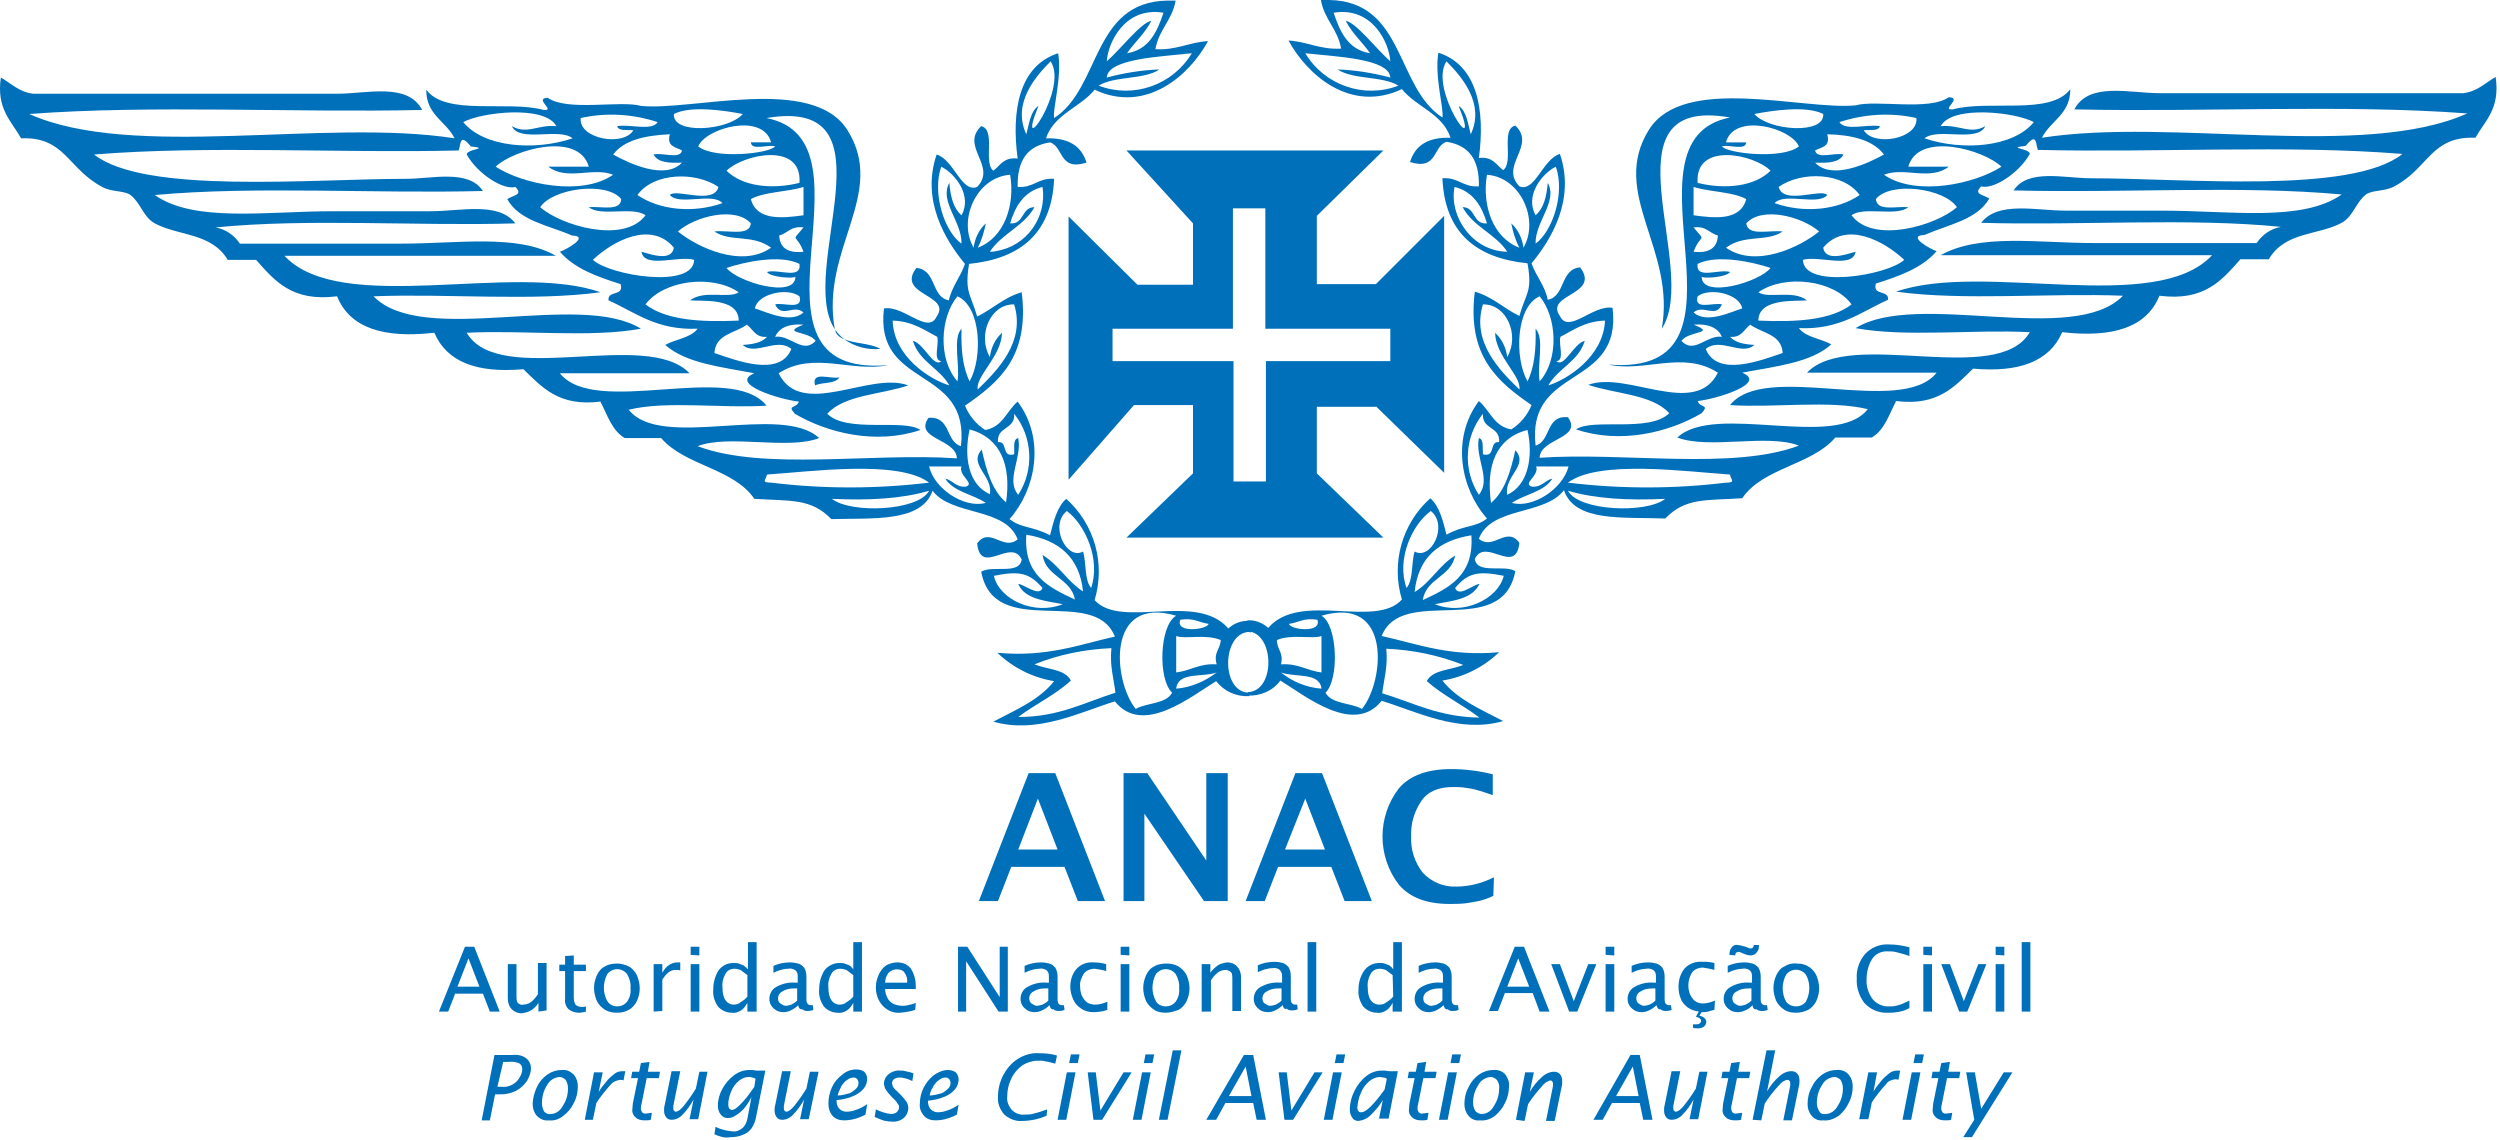 <svg xmlns="http://www.w3.org/2000/svg" xml:space="preserve" style="fill-rule:evenodd;clip-rule:evenodd;stroke-linejoin:round;stroke-miterlimit:2" viewBox="0 0 432 197"><path d="M278.4 259.1 287 237h4.6l8.6 22.1h-4.7l-2.3-5.9H284l-2.3 5.9h-3.3Zm6.8-8.9h6.8l-3.4-8.8-3.4 8.8Zm18.2 8.9V237h4.1l10.2 15.1V237h3.7v22.1h-4.1L307 244v15.1h-3.6Zm21.1 0 8.6-22.1h4.6l8.6 22.1h-4.7l-2.3-5.9h-9.2l-2.3 5.9h-3.3Zm6.8-8.9h6.9l-3.4-8.8-3.5 8.8Zm36 8c-.8.4-1.7.7-2.5.9-.7.1-1.5.3-2.4.4-.9.1-1.8.1-2.7.1-3.9 0-6.8-1.1-8.7-3.3-3.8-4.9-3.8-11.8 0-16.7 1.9-2.2 4.9-3.3 9-3.3 2.4 0 4.8.3 7.2.9v3.6c-1.1-.4-2.1-.7-2.8-.9-.7-.2-1.4-.3-2.1-.4-.7-.1-1.3-.1-2-.1-2.5 0-4.4.8-5.5 2.5-1.2 1.8-1.8 3.9-1.7 6.1-.1 2.2.6 4.4 2 6.2 1.5 1.6 3.6 2.5 5.8 2.4 2.3 0 4.5-.6 6.5-1.6l-.1 3.2Zm-182.2 20 4.5-11.2h1.6l4.4 11.2h-1.7l-1.2-3.1h-4.8l-1.2 3.1h-1.6Zm3.2-4.3h3.8l-1.9-4.9-1.9 4.9Zm14 4.3v-1.5c-.3.5-.8 1-1.3 1.3-.5.3-1 .4-1.6.5-.6 0-1.2-.2-1.7-.7-.5-.5-.7-1.2-.7-1.9V270h1.5v5.4c0 .4 0 .8.1 1.1.1.2.2.3.4.4.2.1.4.2.6.1.4 0 .8-.1 1.2-.3.6-.4 1-.9 1.4-1.5v-5.4h1.5v8.2l-1.4.2Zm8.2 0c-.4.1-.8.2-1.2.2-.6 0-1.3-.2-1.8-.6-.5-.5-.7-1.2-.6-1.8v-4.8h-1v-1.1h1v-1.5l1.5-.1v1.6h2.1v1.1h-2.1v4.6c0 .4.1.9.3 1.2.3.3.7.4 1.1.4.2 0 .5 0 .7-.1v.9Zm5.4.2c-.7 0-1.4-.1-2.1-.5-.6-.4-1.1-.9-1.4-1.5-.3-.7-.5-1.5-.5-2.3 0-.8.2-1.5.5-2.2.3-.6.7-1.2 1.4-1.5.6-.4 1.4-.5 2.1-.5.7 0 1.4.2 2 .5.6.3 1.1.9 1.4 1.5.3.7.5 1.5.5 2.3 0 .8-.2 1.5-.5 2.2-.3.6-.8 1.2-1.4 1.5-.5.3-1.2.5-2 .5Zm0-1.1c.7 0 1.3-.3 1.7-.8.5-.7.7-1.5.6-2.4.1-.8-.2-1.7-.6-2.4-.8-1-2.2-1.1-3.1-.3l-.3.3c-.8 1.5-.8 3.3 0 4.7.4.6 1 .9 1.7.9Zm6.3.9V270h1.5v1.5c.3-.5.6-1 1.1-1.3.4-.3 1-.5 1.5-.5h.5v1.4c-.2-.1-.4-.1-.7-.1-.5 0-.9.1-1.3.4-.4.3-.8.8-1.1 1.3v5.4l-1.5.1Zm6.4-9.8V267h1.5v1.5l-1.5-.1Zm0 9.8V270h1.5v8.2h-1.5Zm9.8 0v-1.5c-.3.5-.6 1-1.1 1.3-.5.3-1 .5-1.6.4-.9 0-1.8-.4-2.4-1.1-.6-.9-.9-1.9-.8-2.9 0-1.2.3-2.3.9-3.3.6-.8 1.5-1.3 2.6-1.3.3 0 .6 0 .9.1.3.1.5.2.8.3.3.2.5.4.8.7v-4.7h1.5v12h-1.6Zm0-6.3-1.2-.9c-.3-.1-.7-.2-1-.2-.7 0-1.3.3-1.6.9-.4.7-.6 1.5-.5 2.4 0 .7.1 1.5.5 2.1.3.5.9.8 1.4.8.4 0 .9-.1 1.2-.4.5-.3.9-.6 1.2-1v-3.7Zm8.8 5.2c-.4.4-.9.7-1.3.9-.4.2-.8.3-1.3.3-.6 0-1.2-.2-1.6-.6-.5-.4-.8-1-.8-1.7 0-.8.4-1.6 1.1-2 1-.6 2.2-.9 3.4-.8h.4v-1c0-.3 0-.6-.2-.9-.1-.2-.3-.3-.5-.4-.3-.1-.6-.2-.9-.1-.9 0-1.8.3-2.6.7v-1.2c.9-.4 1.9-.6 2.9-.6.5 0 .9.1 1.4.2.4.1.7.4 1 .7.3.5.4 1 .4 1.6v3.7c0 .3 0 .6.1.8.1.1.2.3.3.3.1.1.3.1.4.1h.3l.1.8c-.4.2-.7.2-1.1.2-.3 0-.6-.1-.8-.3-.4.1-.7-.3-.7-.7Zm-.2-.8v-2.1h-.5c-.7 0-1.4.1-2 .5-.5.2-.8.7-.8 1.2 0 .4.1.7.4.9.3.2.6.4.9.4.3 0 .7-.1 1-.2.4-.2.7-.4 1-.7Zm9.7 1.9v-1.5c-.3.5-.6 1-1.1 1.3-.5.3-1 .5-1.6.4-.9 0-1.8-.4-2.4-1.1-.6-.9-.9-1.9-.8-2.9 0-1.2.3-2.3.9-3.3.6-.8 1.6-1.3 2.6-1.3.3 0 .6 0 .9.1.3.1.5.2.8.3.3.2.5.4.7.7v-4.7h1.5v12h-1.5Zm0-6.3-1.2-.9c-.3-.1-.7-.2-1-.2-.7 0-1.3.3-1.6.9-.4.7-.6 1.5-.5 2.4 0 .7.1 1.5.5 2.1.3.5.9.8 1.4.8.4 0 .9-.1 1.2-.4.5-.3.9-.6 1.2-1v-3.7Zm10.7 6c-.8.3-1.7.4-2.6.5-1.2.1-2.3-.4-3.1-1.3-.7-.8-1.1-1.9-1.1-3.1 0-.8.2-1.5.5-2.2.3-.6.7-1.2 1.3-1.6.6-.3 1.2-.5 1.9-.5.9 0 1.7.3 2.3 1 .6.9.9 2 .9 3.1v.5h-5.3c0 .6.2 1.2.5 1.7.2.4.6.7 1 .9.5.2 1 .3 1.5.3.3 0 .6 0 .9-.1.5-.1 1-.2 1.4-.4l-.1 1.2Zm-5.2-4.7h3.8c.1-.6-.1-1.3-.5-1.8-.3-.4-.8-.5-1.3-.5s-1 .2-1.4.6c-.4.5-.6 1.1-.6 1.7Zm12.6 5V267h1.6l5.6 8.7V267h1.4v11.2h-1.6l-5.6-8.7v8.7h-1.4Zm15.8-1.1c-.4.4-.8.7-1.3.9-.4.2-.8.3-1.3.3-.6 0-1.2-.2-1.6-.6-.5-.4-.8-1-.8-1.7 0-.8.4-1.6 1.1-2 1-.6 2.2-.9 3.4-.8h.4v-1c0-.3 0-.6-.2-.9-.1-.2-.3-.3-.5-.4-.3-.1-.6-.2-.9-.1-.9 0-1.8.3-2.6.7v-1.2c.9-.4 1.9-.6 2.9-.6.5 0 .9.1 1.4.2.4.1.7.4 1 .7.3.5.4 1 .4 1.6v3.7c0 .3 0 .6.1.8.1.1.1.3.3.3.1.1.3.1.4.1h.3l.1.8c-.4.2-.7.2-1.1.2-.3 0-.6-.1-.8-.3-.4.1-.6-.3-.7-.7Zm-.2-.8v-2.1h-.5c-.7 0-1.4.1-2 .5-.5.2-.8.7-.8 1.2 0 .3.1.7.4.9.3.2.6.4.9.4.3 0 .7-.1 1-.2.4-.2.7-.4 1-.7Zm10.2 1.6c-.8.3-1.6.4-2.5.4-.7 0-1.4-.2-2-.6-.6-.4-1.1-.9-1.4-1.6-.3-.7-.5-1.4-.5-2.2 0-1.1.3-2.1 1-3 .8-.9 1.9-1.3 3.1-1.2.7 0 1.4.1 2.1.3v1.2c-.6-.2-1.3-.3-2-.4-.7 0-1.5.3-1.9.9-.4.7-.7 1.4-.6 2.2 0 .8.2 1.6.7 2.2.4.6 1.1.9 1.9.9.7 0 1.4-.2 2.1-.5v1.4Zm2.3-9.5V267h1.5v1.5l-1.5-.1Zm0 9.8V270h1.5v8.2h-1.5Zm7.8.2c-.7 0-1.4-.1-2-.5-.6-.4-1.1-.9-1.4-1.5-.3-.7-.5-1.5-.5-2.3 0-.8.2-1.5.5-2.2.3-.6.7-1.2 1.4-1.5.6-.4 1.4-.5 2.1-.5.7 0 1.4.1 2.1.5.6.4 1.1.9 1.4 1.5.3.7.5 1.5.5 2.3 0 .8-.2 1.5-.5 2.2-.3.6-.8 1.2-1.4 1.5-.8.3-1.5.5-2.2.5Zm0-1.1c.7 0 1.3-.3 1.7-.8.5-.7.7-1.5.6-2.4.1-.8-.2-1.7-.6-2.4-.8-1-2.2-1.1-3.1-.3l-.3.3c-.8 1.5-.8 3.3 0 4.7.3.6 1 .9 1.7.9Zm6.2.9V270h1.5v1.5c.3-.5.8-.9 1.3-1.3.5-.3 1-.4 1.6-.5.6 0 1.3.2 1.7.7.5.5.7 1.2.7 1.8v5.9h-1.5v-5.4c0-.4 0-.8-.1-1.1-.1-.2-.2-.3-.4-.4-.2-.1-.4-.2-.6-.2-.4 0-.8.1-1.2.3-.6.4-1 .9-1.4 1.5v5.4h-1.6Zm14-1.1c-.4.4-.9.7-1.3.9-.4.2-.8.3-1.3.3-.6 0-1.2-.2-1.6-.6-.5-.4-.8-1-.8-1.7 0-.8.4-1.6 1.1-2 1-.6 2.2-.9 3.4-.8h.4v-1c0-.3 0-.6-.2-.9-.1-.2-.3-.4-.5-.5-.3-.1-.6-.2-.9-.1-.9 0-1.8.3-2.6.7v-1.2c.9-.4 1.9-.6 2.9-.6.5 0 .9.1 1.4.2.4.1.7.4 1 .7.3.5.4 1 .4 1.6v3.7c0 .3 0 .6.1.8.1.1.2.3.3.3.1.1.3.1.4.1h.3l.1.8c-.4.2-.7.2-1.1.2-.3 0-.6-.1-.8-.3-.4.2-.6-.2-.7-.6Zm-.2-.8v-2.1h-.5c-.7 0-1.4.1-2 .5-.5.2-.8.7-.8 1.2 0 .4.1.7.4.9.3.2.6.4.9.4.3 0 .7-.1 1-.2.4-.2.7-.4 1-.7Zm4.5-10.1h1.5v12h-1.5zm14.7 12v-1.5c-.3.5-.6 1-1.1 1.3-.5.3-1 .5-1.6.4-.9 0-1.8-.4-2.4-1.1-.6-.9-.9-1.9-.8-2.9 0-1.2.3-2.3 1-3.3.6-.8 1.5-1.3 2.6-1.3.3 0 .6 0 .9.1.3.1.5.2.8.3.3.2.5.4.7.7v-4.7h1.5v12h-1.6Zm0-6.3-1.2-.9c-.3-.1-.7-.2-1-.2-.7 0-1.3.3-1.6.9-.4.7-.6 1.5-.5 2.4 0 .7.1 1.5.5 2.1.3.5.9.8 1.5.8.4 0 .9-.1 1.2-.4.5-.3.9-.6 1.2-1l-.1-3.7Zm8.8 5.2c-.4.4-.9.7-1.3.9-.4.2-.8.3-1.3.3-.6 0-1.2-.2-1.6-.6-.5-.4-.8-1-.8-1.7 0-.8.4-1.6 1.1-2 1-.6 2.2-.9 3.4-.8h.4v-1c0-.3 0-.6-.2-.9-.1-.2-.3-.3-.5-.4-.3-.1-.6-.2-.9-.1-.9 0-1.8.3-2.6.7v-1.2c.9-.4 1.9-.6 2.9-.6.5 0 .9.1 1.4.2.4.1.7.4 1 .7.3.5.4 1 .4 1.6v3.7c0 .3 0 .6.1.8.1.1.1.3.3.3.1.1.3.1.4.1h.3l.1.8c-.4.2-.7.2-1.1.2-.3 0-.6-.1-.8-.3-.4.1-.6-.3-.7-.7Zm-.2-.8v-2.1h-.5c-.7 0-1.4.1-2 .5-.5.2-.8.7-.8 1.2 0 .4.1.7.4.9.3.2.6.4.9.4.3 0 .7-.1 1-.2.4-.2.7-.4 1-.7Zm8 1.9L371 267h1.6l4.4 11.2h-1.7l-1.2-3.2h-4.8l-1.2 3.1h-1.6v.1Zm3.2-4.3h3.8l-1.9-4.9-1.9 4.9Zm10.7 4.3-3.1-8.2h1.5l2.4 6.4 2.5-6.4h1.4l-3.3 8.2h-1.4Zm6.3-9.8V267h1.5v1.5l-1.5-.1Zm0 9.8V270h1.5v8.2h-1.5Zm8.8-1.1c-.4.4-.9.7-1.3.9-.4.2-.8.3-1.3.3-.6 0-1.2-.2-1.6-.6-.5-.4-.8-1-.8-1.7 0-.8.4-1.6 1.1-2 1-.6 2.2-.9 3.4-.8h.4v-1c0-.3 0-.6-.2-.9-.1-.2-.3-.3-.5-.4-.3-.1-.6-.2-.9-.1-.9 0-1.8.3-2.6.7v-1.2c.9-.4 1.9-.6 2.9-.6.5 0 .9.1 1.4.2.4.1.7.4 1 .7.3.5.4 1 .4 1.6v3.7c0 .3 0 .6.1.8.1.1.2.3.3.3.1.1.3.1.4.1h.3l.1.8c-.4.2-.7.2-1.1.2-.3 0-.6-.1-.8-.3-.4.1-.6-.3-.7-.7Zm-.2-.8v-2.1h-.5c-.7 0-1.4.1-2 .5-.5.2-.8.7-.8 1.2 0 .3.1.7.4.9.3.2.6.4.9.4.3 0 .7-.1 1-.2.4-.2.7-.4 1-.7Zm10.2 1.6c-.4.1-.8.2-1.1.3-.4.1-.7.1-1.1.1l-.4.6c.8.2 1.2.6 1.2 1.1 0 .3-.2.6-.4.8-.3.2-.6.3-1 .3-.3 0-.6 0-.9-.1v-.6h.6c.2 0 .4 0 .6-.2.1-.1.2-.2.2-.4 0-.3-.3-.6-.9-.7l.5-.9c-.7-.1-1.3-.3-1.9-.7-.5-.4-1-.9-1.2-1.5-.3-.7-.4-1.4-.4-2.1 0-1.1.3-2.2 1-3.1.8-.9 2-1.3 3.1-1.2h.8c.3 0 .7.1 1.3.2v1.2c-.7-.2-1.4-.3-2-.4-.7 0-1.5.3-1.9.9-.4.7-.6 1.4-.6 2.2 0 .8.2 1.6.7 2.2.4.6 1.1.9 1.8.9s1.4-.2 2.1-.5l-.1 1.6Zm6.6-.8c-.4.4-.8.7-1.3.9-.4.2-.8.3-1.3.3-.6 0-1.2-.2-1.6-.6-.5-.4-.8-1-.8-1.7 0-.8.4-1.6 1.1-2 1-.6 2.2-.9 3.4-.8h.4v-1c0-.3 0-.6-.2-.9-.1-.2-.3-.3-.5-.4-.3-.1-.6-.2-.9-.1-.9 0-1.8.3-2.6.7v-1.2c.9-.4 1.9-.6 2.9-.6.5 0 .9.1 1.4.2.4.1.7.4 1 .7.3.5.4 1 .4 1.6v3.7c0 .3 0 .6.1.8.1.1.2.3.3.3.1.1.3.1.4.1h.3l.1.8c-.4.2-.7.2-1.1.2-.3 0-.6-.1-.8-.3-.5.1-.7-.3-.7-.7Zm-4-8.7c0-.5.1-1 .4-1.3.2-.3.6-.5 1-.4.3 0 .7.1 1 .2l.4.1.5.2c.1 0 .2.1.3.1.1 0 .2 0 .4-.1.1-.1.2-.3.2-.5h.9c0 .3 0 .7-.2 1-.1.2-.3.4-.5.6-.2.1-.5.2-.7.2-.3 0-.7-.1-1-.2l-.5-.2-.4-.2h-.3c-.3 0-.5.2-.5.6l-1-.1Zm3.8 7.9v-2.1h-.5c-.7 0-1.4.1-2 .5-.5.2-.8.7-.8 1.2 0 .3.1.7.4.9.3.2.6.4.9.4.3 0 .7-.1 1-.2.4-.2.7-.4 1-.7Zm7.7 2.1c-.7 0-1.4-.1-2-.5-.6-.4-1.1-.9-1.4-1.5-.3-.7-.5-1.5-.5-2.3 0-.8.2-1.5.5-2.2.3-.6.7-1.2 1.4-1.5.6-.4 1.4-.6 2.1-.5.7 0 1.4.1 2 .5.6.3 1.1.9 1.4 1.5.3.7.5 1.5.5 2.3 0 .8-.2 1.5-.5 2.2-.3.6-.8 1.2-1.4 1.5-.6.3-1.3.5-2.1.5Zm0-1.1c.7 0 1.3-.3 1.7-.8.8-1.5.8-3.3 0-4.7-.8-1-2.2-1.1-3.1-.3l-.3.3c-.8 1.5-.8 3.3 0 4.7.4.5 1 .8 1.7.8Zm19.6.3c-.4.2-.8.4-1.2.5-.4.1-.7.2-1.1.2-.4.1-.8.1-1.3.1-1.6.1-3.1-.5-4.2-1.7-.9-1.2-1.4-2.7-1.3-4.2-.1-1.5.4-3 1.4-4.2 1.1-1.2 2.6-1.8 4.2-1.7 1.2 0 2.4.2 3.5.5v1.5c-.8-.3-1.6-.5-2.4-.7-.4-.1-.8-.1-1.2-.1-1.2-.1-2.3.4-2.9 1.4-.6 1-.9 2.2-.9 3.4-.1 1.2.3 2.4 1 3.4.7.9 1.9 1.4 3 1.3.4 0 .7 0 1.1-.1.4-.1.7-.2 1-.3.4-.2.9-.4 1.3-.6v1.3Zm2.4-9.2V267h1.5v1.5l-1.5-.1Zm0 9.8V270h1.5v8.2h-1.5Zm6.2 0-3.1-8.2h1.5l2.4 6.4 2.5-6.4h1.4l-3.3 8.2h-1.4Zm6.3-9.8V267h1.5v1.5l-1.5-.1Zm0 9.8V270h1.5v8.2h-1.5Zm4.5-12h1.5v12h-1.5zm-266.1 30.7 2.2-11.2h3.2c.8-.1 1.7.1 2.3.6.5.4.8 1 .8 1.7 0 .8-.3 1.5-.7 2.2-.5.7-1.1 1.3-1.9 1.7-.8.4-1.7.6-2.6.6h-1l-.9 4.5h-1.4v-.1Zm2.7-5.7h.8c1 .1 1.9-.3 2.6-1 .5-.6.9-1.3.9-2.1 0-.4-.2-.8-.6-1-.6-.2-1.2-.3-1.8-.2h-.9l-1 4.3Zm8.9 5.8c-.8.1-1.5-.2-2.1-.8-.5-.6-.7-1.3-.7-2 0-1 .3-2 .7-2.9.4-.9 1-1.6 1.8-2.2.7-.5 1.6-.8 2.5-.8.8-.1 1.5.2 2.1.8.5.6.7 1.3.7 2 0 1-.2 2-.7 2.9-.4.9-1 1.6-1.8 2.2-.7.6-1.6.9-2.5.8Zm.3-1.1c.9 0 1.7-.6 2.1-1.4.6-.9.9-1.9.9-3 0-.5-.1-1-.4-1.5-.3-.3-.7-.5-1.1-.5-.9.1-1.7.6-2.1 1.4-.6.9-.9 2-.9 3.1 0 .5.1 1 .4 1.5.3.3.7.5 1.1.4Zm5.9 1 1.6-8.2h1.5l-.7 3.4c.4-.7.9-1.3 1.4-1.9.4-.5.9-.9 1.4-1.3.4-.3.9-.4 1.4-.4h.4l-.3 1.6c-.2-.1-.4-.1-.6-.1-.6.1-1.2.3-1.6.8-.9 1-1.8 2.1-2.5 3.2l-.6 2.9h-1.4Zm11.4 0c-.3.1-.7.1-1 .1-.6 0-1.2-.1-1.6-.5-.4-.3-.6-.8-.6-1.2 0-.4.1-.8.1-1.2l.9-4.4h-1.2l.2-1.1h1.2l.3-1.5 1.5-.2-.3 1.7h2.1l-.2 1.1H221l-.9 4.5c-.1.3-.1.6-.1.8 0 .2.1.4.2.6.2.2.5.3.8.2.3 0 .6-.1.9-.1l-.2 1.2Zm9.8-8.3-1.6 8.2h-1.5l.7-3.4c-.5.9-1.1 1.8-1.8 2.5-.5.6-1.2 1-2 1-.3 0-.7-.1-.9-.4-.3-.3-.4-.8-.4-1.2 0-.3 0-.6.1-.9l1.2-5.9h1.5l-1.2 6v.4c0 .1 0 .3.1.4.1.1.2.2.3.2.4 0 .8-.3 1.4-1 .8-1 1.5-2 2.1-3l.6-2.9h1.4Zm1.2 10.8.2-1.3c.9.5 1.9.7 2.9.8.7.1 1.3-.2 1.8-.6.4-.4.7-1 .8-1.6l.7-3.7c-.4.8-.9 1.5-1.4 2.1-.4.4-.9.8-1.4 1.1-.4.3-.9.4-1.3.4-.5 0-.9-.2-1.2-.6-.4-.5-.5-1-.5-1.6 0-1 .3-2 .8-2.9.5-.9 1.2-1.7 2-2.3.8-.6 1.7-.9 2.6-.9h.6c.2 0 .5.1.7.1h1.5l-1.6 8c-.1.7-.4 1.4-.8 2-.4.5-.9.9-1.5 1.1-.7.3-1.4.4-2.1.4-1 .2-1.9-.1-2.8-.5Zm7.1-9.6c-.2-.1-.4-.2-.6-.2-.2-.1-.4-.1-.6-.1-.6 0-1.2.3-1.6.6-.6.5-1.1 1.1-1.4 1.9-.3.7-.5 1.4-.5 2.2 0 .3 0 .5.2.8.1.1.3.2.4.2.5 0 1.1-.5 2-1.5.7-.8 1.3-1.6 1.9-2.5l.2-1.4Zm10.9-1.2-1.7 8.2h-1.5l.7-3.4c-.5.9-1.1 1.8-1.8 2.5-.5.6-1.2 1-2 1-.3 0-.7-.1-.9-.4-.3-.3-.4-.8-.4-1.2 0-.3 0-.6.1-.9l1.2-5.9h1.5l-1.2 6v.4c0 .1 0 .3.1.4.1.1.2.2.3.2.4 0 .8-.3 1.4-1 .8-1 1.5-2 2.1-3l.6-2.9h1.5Zm8.1 7.4c-1.1.6-2.4 1-3.7 1-.7 0-1.5-.2-2-.8-.5-.6-.7-1.3-.7-2.1 0-1 .2-1.9.6-2.8.4-.9 1-1.6 1.8-2.2.7-.6 1.5-.9 2.4-.9.5 0 1 .1 1.4.4.3.3.5.8.5 1.2 0 .6-.2 1.2-.6 1.7-.5.6-1.1 1-1.8 1.3-.9.4-1.9.6-2.9.7 0 .6.1 1.1.5 1.5.3.3.7.5 1.2.5s1.1-.1 1.6-.3c.7-.2 1.4-.6 2-1l-.3 1.8Zm-4.8-3.3c.7 0 1.4-.2 2.1-.4.4-.2.8-.5 1.1-.8.3-.3.4-.6.4-1 0-.2-.1-.4-.2-.6-.2-.2-.4-.3-.6-.3-.4 0-.7.1-1 .3-.3.2-.6.4-.8.7-.2.2-.4.5-.5.8-.2.4-.4.8-.5 1.3Zm6.4 3.7.2-1.3c.8.4 1.7.7 2.6.8.4 0 .7-.1 1-.3.2-.2.4-.5.4-.8 0-.2 0-.4-.1-.5-.2-.2-.3-.5-.5-.7l-.7-.7c-.4-.4-.8-.9-1.1-1.4-.1-.3-.2-.6-.2-.9 0-.6.3-1.1.7-1.5.6-.5 1.4-.8 2.1-.7.3 0 .6 0 .9.1.5.1 1 .2 1.4.4l-.2 1.3c-.4-.2-.9-.4-1.4-.5-.3-.1-.5-.1-.8-.1-.4 0-.7.1-1 .3-.2.2-.3.4-.3.7 0 .2.1.3.1.5.2.3.4.6.7.8l.8.8c.3.3.6.7.9 1.1.2.3.3.7.3 1.1 0 .6-.3 1.3-.8 1.7-.6.5-1.4.7-2.2.6-.3 0-.5 0-.8-.1-.3 0-.6-.1-.8-.2-.5-.2-.8-.3-1.2-.5Zm14.2-.4c-1.1.6-2.4 1-3.7 1-.7 0-1.5-.2-2-.8-.5-.6-.8-1.3-.7-2.1 0-1.9.9-3.7 2.4-4.9.7-.5 1.6-.9 2.4-.9.5 0 1 .1 1.4.4.3.3.5.8.5 1.2 0 .6-.2 1.2-.6 1.7-.5.6-1.1 1-1.8 1.3-.9.4-1.9.6-2.9.7 0 .6.1 1.1.5 1.5.3.3.7.5 1.2.5s1.1-.1 1.6-.3c.7-.2 1.4-.6 2-1l-.3 1.7Zm-4.7-3.3c.7 0 1.4-.2 2.1-.4.4-.2.8-.5 1.1-.8.3-.3.4-.6.4-1 0-.2-.1-.4-.2-.6-.2-.2-.4-.3-.6-.3-.4 0-.7.1-1 .3-.3.2-.6.4-.8.7-.2.2-.4.5-.5.8-.3.4-.4.8-.5 1.3Zm20.2 3.5c-1.4.6-2.8.9-4.3.9-1.1.1-2.2-.4-3-1.1-.8-.9-1.2-2-1.1-3.1 0-1.3.3-2.5.9-3.7.6-1.1 1.4-2.1 2.5-2.8 1.1-.7 2.4-1.1 3.7-1 1.1 0 2.1.1 3.1.4l-.3 1.4c-.7-.2-1.5-.4-2.2-.5h-.9c-.9 0-1.8.3-2.6.8-.8.6-1.5 1.4-1.9 2.3-.5 1-.7 2-.7 3.1-.1.8.2 1.6.8 2.3.6.6 1.4.9 2.3.8.4 0 .8 0 1.2-.1.9-.2 1.8-.5 2.6-.8l-.1 1.1Zm1.9.7 1.6-8.2h1.5l-1.6 8.2H292Zm2-9.8.3-1.5h1.5l-.3 1.5H294Zm4.2 9.8-1-8.2h1.4l.8 6.6 4-6.6h1.4l-5.1 8.2h-1.5Zm6.8 0 1.6-8.2h1.5l-1.6 8.2H305Zm1.9-9.8.3-1.5h1.5l-.3 1.5h-1.5Zm2.6 9.8 2.4-12h1.5l-2.4 12h-1.5Zm8.2 0 6.5-11.2h1.6l2.2 11.2h-1.6l-.6-2.9H321l-1.6 2.9h-1.7Zm3.9-4.1h3.9l-1-5.1-2.9 5.1Zm9.6 4.1-1-8.2h1.4l.8 6.6 4-6.6h1.4l-5.1 8.2h-1.5Zm6.8 0 1.6-8.2h1.5l-1.6 8.2H338Zm1.9-9.8.3-1.5h1.5l-.3 1.5h-1.5Zm7.6 9.8.7-3.4c-.6 1-1.3 1.8-2.1 2.6-.6.6-1.3.9-2.1 1-.5 0-.9-.2-1.1-.6-.3-.4-.4-.9-.4-1.4 0-1.1.3-2.2.8-3.2s1.2-1.9 2.1-2.6c.8-.6 1.7-.9 2.6-.9h.6c.2 0 .4.1.7.1h1.5l-1.6 8.2h-1.7v.2Zm1-5.2.4-1.9c-.2-.1-.4-.2-.6-.2-.2 0-.4-.1-.6-.1-.6 0-1.3.3-1.8.7-.7.6-1.2 1.3-1.5 2.1-.4.8-.5 1.6-.6 2.5 0 .2 0 .4.2.6.1.2.3.2.5.2.8 0 2.1-1.3 4-3.9Zm7.4 5.2c-.3.1-.7.1-1 .1-.6 0-1.2-.1-1.6-.5-.4-.3-.6-.8-.6-1.2 0-.4.1-.8.1-1.2l.9-4.4h-1.2l.2-1.1h1.2l.3-1.5 1.5-.2-.3 1.7h2.1l-.2 1.1h-2.1l-.9 4.5c-.1.3-.1.6-.1.8 0 .2.1.4.2.6.2.2.5.3.8.2.3 0 .6-.1.9-.1l-.2 1.2Zm2 0 1.6-8.2h1.5l-1.6 8.2h-1.5Zm2-9.8.3-1.5h1.5l-.3 1.5h-1.5Zm5.1 9.9c-.8.1-1.5-.2-2-.8-.5-.6-.7-1.3-.7-2 0-1 .2-2 .7-2.9.4-.9 1-1.6 1.8-2.2.7-.5 1.6-.8 2.5-.8.8-.1 1.6.2 2.1.8.4.6.7 1.3.6 2 0 1-.2 2-.7 2.9-.4.9-1 1.6-1.7 2.2-.8.6-1.7.9-2.6.8Zm.3-1.1c.9 0 1.7-.6 2.1-1.4.6-.9.9-1.9.9-3 .1-.5-.1-1.1-.4-1.5-.3-.3-.7-.5-1.1-.5-.9.1-1.7.6-2.1 1.4-.6.9-.9 2-.9 3 0 .5.1 1 .4 1.5.3.3.7.5 1.1.5Zm5.9 1 1.6-8.2h1.5l-.7 3.4c.5-.9 1.2-1.8 2-2.5.6-.6 1.4-1 2.2-1 .4 0 .7.1 1 .4.3.3.4.8.4 1.2 0 .3 0 .7-.1 1l-1.2 5.9h-1.5l1.2-6v-.4c0-.1 0-.3-.1-.4-.1-.1-.2-.2-.3-.2-.6.1-1.1.5-1.5 1-.9 1-1.7 2-2.4 3.1l-.6 2.9-1.5-.2Zm13.4 0 6.4-11.2h1.6l2.2 11.2h-1.6l-.6-2.9h-4.8l-1.6 2.9h-1.6Zm3.9-4.1h3.9l-1-5.1-2.9 5.1Zm15.8-4.2-1.6 8.2h-1.5l.7-3.4c-.5.9-1.1 1.8-1.8 2.5-.5.6-1.2 1-2 1-.3 0-.7-.1-.9-.4-.3-.3-.4-.8-.4-1.2 0-.3 0-.6.1-.9l1.2-5.9h1.5l-1.2 6v.4c0 .1 0 .3.1.4.1.1.2.2.3.2.4 0 .8-.3 1.4-1 .8-1 1.5-2 2.1-3l.6-2.9h1.4Zm5.8 8.3c-.3.1-.7.1-1 .1-.6 0-1.2-.1-1.6-.5-.4-.3-.6-.8-.6-1.2 0-.4.1-.8.1-1.2l.9-4.4h-1.2l.2-1.1h1.2l.3-1.5 1.5-.2-.3 1.7h2.1l-.2 1.1h-2.1l-.9 4.5c-.1.3-.1.6-.1.8 0 .2.1.4.2.6.2.2.5.3.8.2.3 0 .6-.1.9-.1l-.2 1.2Zm2 0 2.4-12h1.5l-1.4 7.1c.5-.9 1.2-1.8 2-2.5.6-.6 1.4-1 2.2-1 .4 0 .7.1 1 .4.3.3.4.8.4 1.2 0 .3 0 .7-.1 1l-1.2 5.9h-1.5l1.2-6v-.4c0-.1 0-.3-.1-.4-.1-.1-.2-.2-.4-.2-.6.1-1.1.5-1.5 1-.9 1-1.7 2-2.4 3.1l-.6 2.9-1.5-.1Zm12.2.1c-.8.1-1.5-.2-2-.8-.5-.6-.7-1.3-.7-2 0-1 .2-2 .7-2.9.4-.9 1-1.6 1.8-2.2.7-.5 1.6-.8 2.5-.8.8-.1 1.6.2 2.1.8.5.6.7 1.3.7 2 0 1-.2 2-.7 2.9-.4.9-1 1.6-1.7 2.2-.9.6-1.8.9-2.7.8Zm.4-1.1c.9 0 1.7-.6 2.1-1.4.6-.9.9-1.9.9-3 0-.5-.1-1-.4-1.5-.3-.3-.7-.5-1.1-.5-.9.1-1.7.6-2.1 1.4-.6.9-.9 2-.9 3 0 .5.1 1 .4 1.5.2.4.6.6 1.1.5Zm5.8 1 1.6-8.2h1.5l-.6 3.3c.4-.7.9-1.3 1.4-1.9.4-.5.9-.9 1.4-1.3.4-.3.9-.4 1.4-.4h.4l-.3 1.6c-.2-.1-.4-.1-.6-.1-.6.1-1.2.3-1.5.8-.9 1-1.8 2.1-2.5 3.2l-.6 2.9h-1.6v.1Zm7.5 0 1.6-8.2h1.5l-1.6 8.2H438Zm1.9-9.8.3-1.5h1.5l-.3 1.5h-1.5Zm6.5 9.8c-.3.1-.7.1-1 .1-.6 0-1.2-.1-1.6-.5-.4-.3-.6-.8-.6-1.2 0-.4.1-.8.1-1.2l.9-4.4H443l.2-1.1h1.2l.3-1.5 1.5-.2-.3 1.7h2.1l-.2 1.1h-2.1l-.9 4.5c-.1.3-.1.6-.1.8 0 .2.1.4.2.6.2.2.5.3.8.2.3 0 .6-.1.9-.1l-.2 1.2Zm2.1 3 1.9-3-1.4-8.2h1.5l1.1 6.3 3.9-6.3h1.5l-7 11.2h-1.5Z" style="fill:#0070ba;fill-rule:nonzero" transform="translate(-109.251 -103.4)"/><path d="M254.3 168.6c-.7 1.2-3 .8-4.2 1.4-.7-2.6 2.7-1 4.2-1.4Zm.8-6.6c1.8 1.3 4 1.9 6.3 1.7-1.7-1-4.5-.9-6.3-1.7Zm0 0c-.6-.5-1.1-1-1.5-1.6 0 .2.1.4.1.5.3.5.8.9 1.4 1.1Zm-8.4-10.9Z" style="fill:#0070ba" transform="translate(-109.251 -103.4)"/><path d="m347 173.6 11.8 11.5v-44.4L347 152.5h-10.2v-11.8l11.5-11.3h-44.4l11.5 12.6v10.6h-9.6l-11.9-11.8v45.5l11.3-12.9h10.2v11.8l-11.5 11.1h44.4l-11.5-11.1v-11.5H347v-.1Zm-19-7.8v20.8h-5.6v-20.8h-20.9v-5.6h20.8v-20.8h5.6v20.8h21.6v5.6H328Z" style="fill:#0070ba;fill-rule:nonzero" transform="translate(-109.251 -103.4)"/><path d="M325 223.1c-4.8-.2-4.6-10.2 0-10.5l.4.1c0-.6-.2-1.3-.3-2-1.3-.1-2.6.4-3.6 1.3-5.5-6.4-18.5.2-23.1-4.9 1.9-6.3 0-13.1-4.9-17.5-1.6 1.4-2.2 3.9-2.8 6.3-3-1.6-5-1.2-7-2.8 4.6-5.2 6.2-13.9 1.4-20.3-1.9 1.6-2.6 4.4-5.6 4.9-1.6-1-2.8-2.5-3.5-4.2 5.8-4 11.2-8.4 9.8-19.6-3.1.9-5 2.9-7.7 4.2-1.1-3.9-2.2-4.1-1.4-9.1 8.9-.9 14.3-5.3 14.7-14.7-2.8-.2-3.5 1.6-6.3 1.4-.1-4.6 1.7-7.1 5.6-7.7 2.4.8 1.5 5 6.3 3.5-.9-2.9-3.1-4.3-7-4.2 1.4-4.2 5.9-5.3 8.4-8.4 8.9 4.2 16.4-2.5 19.6-8.4-3.3.2-5.4 1.6-9.1 1.4.6-3.4 2.9-5 3.5-8.4H311c-13.1.2-11.5 15.1-19.6 20.3-.3-1.5 1.4-7 .7-11.2-6.8 2.2-8.1 10-7 18.2-2.4-.3-3 1.2-4.2 2.1-1.8-1.4.5-7.1-2.1-7.7-3.7 3.5 2.8 6.9-.7 10.5-2.7 1.1-4-4.7-7-5.6-2.7 7.9 1.5 14.8 4.9 18.9-.8 2.3-2.2 3.8-2.8 6.3-3.1-.6-2.1-5.3-5.6-5.6-3.6 4.7 6.2 4.6 3.5 8.4-1.5 3.2-5.7-2-9.1-1.4-1.7 14 14.9 9.8 13.3 23.8-2.7-.8-1.7-5.2-5.6-4.9-2.6 3.7 4.8 3.6 4.9 7-14.7-1-33.4 2.2-44.8-2.1 5.4-2.1 15.6.7 21-1.4-6.5-6.1-27.4 2.2-32.9-4.9 6.5-1.6 16.1-.2 23.8-.7-6.1-7.7-29.6 2.1-35.7-5.6h22.4c-7.4-7.8-32.9 2.6-38.5-7 9.8-.5 21.4.9 30.1-.7-10.6-6.6-37.7 3.2-46.2-5.6 12.8-.5 27.5.9 39.2-.7-15-5.3-44.8 4.2-54.6-6.3h46.9c-6.6-3.8-16.9-2.1-26.6-2.1h-28c-1-1.5-2.5-2.5-4.2-2.8 15.9-1.6 34.8-.2 51.8-.7-2.9-3.8-9.4-2.1-14.7-2.1h-16.8c-11.5 0-24 2-30.8-2.8 17.5-1.6 38-.2 56.7-.7-2.5-3.8-8.8-2.1-13.3-2.1-16.4 0-45.1 2.7-53.9-4.2 19.6-1.6 42.2-.2 63-.7.4-.9.1-3.2 2.1-.7 3.5.4-.7.4-.7 1.4 1.9 3.4 6.4 6.2 8.4 5.6 1.4 1.4-.3 1.4-1.4 2.1 2.1 3.8 7.1 4.5 11.2 6.3 3.2.1-1.1 2.5-2.1 2.8 2.5 2.9 6.4 4.3 10.5 5.6.6 2.2-2.3 1-2.1 2.8 4.7 2.1 8.3 5.2 15.4 4.9-1.2 1.6-3.8 1.8-5.6 2.8 3.6 3.2 9.7 3.8 15.4 4.9-4.4 1.8 4.2 4.5 7.7 4.9-.5 1.3-2.1.5-.7 2.1 5.6 3.3 14 5.4 21.7 2.8-2.8-2-12.7.6-16.1-2.8 3-3.3 9.3-3.3 14-4.9-6.6-2.5-18.5 5.9-22.4-2.1 6-3.9 12.7-.1 18.9-1.4-27.9 2.3-.6-38.7-21-42.7 22.8-3.9 5.1 26.3 11.8 36.5-2.5-13.9 9.1-23.4 2.2-34.4-6-9.6-26.8-3.3-35.7-4.2-3.5-1-12.7 1-16.1-1.4-2.5.1 1.5 2.3-.7 2.1-6.2-1.7-16.9 1.1-20.3-3.5 0 4.4 3.4 5.4 4.9 8.4-22.4-3.5-55.6 3.8-73.5-4.2 21.2-1.6 45.5-.2 67.9-.7-2.5-4.8-9.6-2.8-14.7-2.8H115c-2.5-.3-3.8-1.8-5.6-2.8-.8 5.4 1.8 7.5 3.5 10.5 7.6-.3 8 5.2 14 8.4 1.6.9 3.8.6 4.9 1.4 1.8 1.4 2.2 3.8 4.2 4.9 4.1 2.2 9.8 1.6 12.6 6.3h4.9c3.2 3.6 6.2 7.3 14 6.3 2.2 5.5 8.1 7.3 16.8 6.3 2.2 5.1 7.4 7 15.4 6.3 3.2 3.1 6.1 6.5 13.3 5.6 1.2 2.3 2 5 4.2 6.3h6.3c4.1 4.8 12.5 5.2 16.1 10.5 6.4.4 9.8-.1 13.3 3.5 7.2-.2 15.6.6 17.5-4.9 3.3 4.4 12.6 2.8 14.7 8.4-2.5 2.1-4.8-2.3-7 .7.6 5.8 5.9-1.1 7.7 2.8-.4 2.7-5.1.9-7 2.1 2.3 12 19.5 2.2 23.1 11.2-6.2 1.4-11.8 3.6-20.3 2.8 2.7 2.6 6.1 4.3 9.8 4.9-2.6 3.3-6.7 5-10.5 7 7.6 2.2 15.1-1.7 21-3.5 4.8 6 13.1-.8 17.5-3.5 1.4 1.8 3.5 2.7 5.7 2.6v-.5l-.1-.1Zm-14.7-117.5c-1.1 3.3-2.5 6.4-6.3 7 1.3-1.9 3.1-3.4 4.2-5.6-1.8.3-5.3 4.9-7.7 7 .2-3.2 3.1-9.5 9.8-8.4Zm-9.8 11.2c.2-3.3 9.4-3.6 14.7-4.2-3.3 5.5-10.1 7.9-16.1 5.6 2.7-1.7 7.9-1 10.5-2.8-3 .1-6.1.6-9.1 1.4Zm-9.7-2.8c3.2 4.8-6.3 18-2.1 7.7-1.4.9-1.6 3.1-2.1 4.9-2.5-5.3 1.6-10 4.2-12.6Zm-15.4 26.6c-1.4-1.2-1.9-3.2-2.1-5.6-1.8 3.2 2.2 6.7 2.1 10.5-3-2.1-5.1-8.8-3.5-13.3 2.4 1.2 5.4 5 3.5 8.4Zm-80.5-8.4c3-2.9 14.3-6.2 16.1 0h-7c3.2 2.5 7.8 0 11.2 1.4-5.5 3.8-15.7 1.6-20.3-1.4Zm7.7 7c2.2-3.3 11.5-4.5 14-1.4-.1 2.2-3.5 1.2-5.6 1.4 2 1.7 7.6-.2 9.8 1.4-3.7 5-14.6 1.8-18.2-1.4Zm31.5-.7c-5.1 1.8-10.9 1.2-14.7-1.4 2.8-3.9 10-4.1 14-1.4-.8 3.2-7.4.2-8.4 1.4 1.6 1.9 7.4-.5 9.1 1.4Zm8.4 7.7c-5.1 3.6-12.8-.1-16.1-2.8 2.9-2.6 9.9-4.4 12.6-1.4-.2 2.3-4 1.1-6.3 1.4 2.8 1.9 6.5.4 9.8 2.8Zm5.6.7c-2.6.3-4.1-.6-4.2-2.8 1.5-.4 2-1.7 4.2-1.4-2.3 2.8-1.3.8 0 4.2Zm0 10.5c-2.3 2-6.4-.1-8.4-.7.4-2.5 5.6-3.7 7.7-2.1.7 2.5-2.8 1-4.2 1.4 1.1 2.5 3.3-.1 4.9 1.4Zm-.7-8.4c.4 2.8-3.8.8-5.6 1.4.5.9 4.6 1.2 4.9.8 0 3.9-10.1.9-11.9-1.5 3-1 9.2-2.4 12.6-.7Zm-35.7-.7c3.5-3.3 10.1-6.8 14-2.1-.4 2.5-4.1 1.1-5.6.7.5 3 6.4.6 9.1 1.4-.1 5.1-14.6 2.7-17.5 0Zm9.1 7.7c3-4.1 11.4-5.3 16.1-2.1-1.7 1.2-5.9-.5-8.4 1.4 1.7.2 8.4-.6 8.4 3.5-6.7.3-12.6-.1-16.1-2.8Zm11.9 8.4c.2-3.3 3.6-3.4 5.6-4.9 1.1.8 1.5 2.3 3.5 2.1-.9 1-2.4 1.3-4.2 1.4 2.1 2 5.9-1.4 8.4.7-2 5-9.7 1.9-13.3.7Zm17.5-2.1c-2.2 2.4-4.4-1.1-7-.7.7-1.6 2.4-2.3 4.9-2.1-4.1 1.6.8 1 2.1 2.8Zm-2.1-21.7c-3.6.5-8.1 1-9.1-2.8 2.4-1.3 6.3-1.2 9.1-2.1v4.9Zm-.7-5.6c-4.8 1.2-9.9.6-12.6-2.1 2.8-2.8 13.1-5.1 12.6 2.1Zm-4.9-7H239c.1 1.5 3 .3 4.2.7-.9 1.2-10.4 2.3-13.3 0 1.3-3.2 11.2-5.9 12.6-.7Zm-4.9-4.9c-2.5 2.9-12.2 3.6-11.9 0 2.9-1.5 8.8-.6 11.9 0Zm-10.5 6.3c-.3 1.6-3.4.3-4.9.7.7 1.4 2.7 1.5 4.9 1.4-2.9 3.1-9.2.1-11.9-1.4 1.9-2.5 5.5-3.3 9.8-3.5-.6 2.2 1.1 2.2 2.1 2.8Zm-17.5-5.6c4.4-1 9-.7 13.3.7-1 1.6-4.9.3-7 .7.2.9 1.8.6 2.8.7-1.7 2.9-9.5 1.5-9.1-2.1Zm-4.2 1.4c-3.3-.3-5 1.5-7.7 0 1.3 2.9 8.2.2 10.5 2.1-6.5 2.2-15.3 1.6-18.9-2.8 3.1-1.7 14.1-3 16.1.7Zm79.1 30.8c2 6.5-2.9 11.4-6.3 14.7-.4-2.3 4.1-5.7 4.2-9.8-1.2 1.1-1.9 2.6-2.1 4.2-2.2-3.8.1-9.2 4.2-9.1Zm4.9-20.3c.8 5.3-2.8 10.3-8.1 11.1-.3.1-.7.1-1 .1 2-3.1 5.9-4.4 7.7-7.7-2.3 0-1.7 3-4.2 2.8.9-3 2.4-5.5 5.6-6.3Zm-5.6-2.1c.9 5.2-1 10.9-5.6 12.6.7-1.3 1.1-2.7 1.4-4.2-1.2 1.1-1.9 2.6-2.1 4.2-2.8-4.8.5-12.2 6.3-12.6Zm-20.3 25.2c3.4.1 5.4 1.6 7.7 2.8.4 1.2-.8 4.1.7 4.2-1.3 1.3-3-3.1-4.9-3.5 1.1 3.6 4.6 4.7 6.3 7.7-3.3-1-9.6-4.9-9.8-11.2Zm11.9 1.4c-1.6 1.7-.2 6.3-.7 9.1-3.4-3.8-3-11.1 0-14.7 4.1 1.8 4.4 10.6 2.1 14.7-1.2-2.4-1.5-5.6-1.4-9.1ZM253 189.6c6.3.3 12.1 0 16.8-1.4-1.8 3.5-13.5 4-16.8 1.4Zm-10.5-2.8c-1.8 0-.9-.5-.7-1.4 7.6-.5 22.7-2.6 28 1.4-9.1 1.1-18.3 1.1-27.3 0Zm27.3-2.8h5.6c-.6 1.6 2.5 3 .7 3.5-1.7.1-2.2-1.1-3.5-1.4 1.4 2.3 4.8 2.7 7 4.2-3.7 1-8.9-2.4-9.8-6.3Zm13.3 6.2c-2.4-2-3.4-5.5-4.2-9.1-2.4 2.6 2 4.5 1.4 7.7-3.8-1.7-4.5-6.6-3.5-11.2 5.5 1.5 7.2 6.4 6.3 12.6Zm-1.4-10.4c-.2-2.8 3-2.1 2.8-4.9 3.2 4 3.5 9.7.7 14-2.2-2.6.7-6.3 0-9.8-1 .2-.6 1.8-.7 2.8-2.3.6-1-2.3-2.8-2.1Zm-.7 23.1c4.5-.9 6.1-.5 8.4 2.1-.6 1.6-3.1-.6-4.2-.7 1.1 2.6 4.5 2.9 7.7 3.5-4.9 2-11-.8-11.9-4.9Zm14 4.1c-4.5-2.1-8.9-4.2-8.4-11.2 5.6.9 9.2 3.9 9.8 9.8-2.7-1.7-4.2-4.6-7-6.3.6 3.8 4.9 4 5.6 7.7Zm2.8-2c-1.2-1.4-.8-4.4-1.4-6.3-2.8 1.6-5.9-4.5-2.8-7 3.1 2.3 5.9 8.3 4.2 13.3Zm-12.6 22.3c2.9-2.2 6.4-3.8 9.1-6.3-1-2-4.1-1.9-6.3-2.8 4.2-1.7 8.7-2.6 13.3-2.8-.3 3.1.4 5.2.7 7.7-5.4 1.7-9.8 4.2-16.8 4.2Zm28-16.8c2.3-.4 3.3.5 4.9.7-.2 1-5.8 1.7-4.9-.7Zm-1.4 12.6c-1.1 2-4.4 1.7-6.3 2.8-3.9-4.8-5.2-19.7 7-16.1-2.9 1.6-3.2 11-.7 13.3Zm.7-.7c.3-3 4.6-1.9 7-2.8-2.1 1.6-4.5 2.6-7 2.8Zm7-4.2c-3-.2-4.5 1.1-7 1.4v-6.3c1.5.6 5.1-.4 7.7.7-.1 1.7-1.3 2.1-.7 4.2Z" style="fill:#0070ba" transform="translate(-109.251 -103.4)"/><path d="M324.8 223.1v.5c2.2.1 4.4-.8 5.7-2.6 4.4 2.7 12.7 9.5 17.5 3.5 5.9 1.8 13.4 5.7 21 3.5-3.8-2-7.9-3.7-10.5-7 3.7-.6 7.1-2.3 9.8-4.9-8.5.8-14-1.4-20.3-2.8 3.6-9 20.8.8 23.1-11.2-1.9-1.2-6.6.6-7-2.1 1.8-3.9 7.1 3 7.7-2.8-2.2-3-4.5 1.4-7-.7 2.1-5.6 11.4-4 14.7-8.4 1.9 5.6 10.3 4.6 17.5 4.9 3.5-3.6 6.9-3.1 13.3-3.5 3.6-5.3 12-5.7 16.1-10.5h6.3c2.2-1.3 3-4 4.2-6.3 7.2.9 10.1-2.5 13.3-5.6 7.9.7 13.2-1.2 15.4-6.3 8.7 1 14.6-.8 16.8-6.3 7.8 1 10.8-2.7 14-6.3h4.9c2.8-4.8 8.5-4.1 12.6-6.3 2-1.1 2.4-3.5 4.2-4.9 1.1-.8 3.3-.5 4.9-1.4 6-3.2 6.3-8.7 14-8.4 1.7-3 4.3-5 3.5-10.5-1.8 1-3.1 2.5-5.6 2.8h-52.5c-5.1 0-12.2-2-14.7 2.8 22.4.5 46.6-.9 67.9.7-17.9 8-51.1.7-73.5 4.2 1.5-3 4.9-4 4.9-8.4-3.4 4.6-14.1 1.8-20.3 3.5-2.2.2 1.8-2-.7-2.1-3.4 2.4-12.5.4-16.1 1.4-8.9.9-29.7-5.4-35.7 4.2-6.9 11 4.7 20.6 2.2 34.4 6.8-10.3-10.9-40.5 11.8-36.5-20.4 4 6.9 44.9-21 42.7 6.2 1.4 12.9-2.5 18.9 1.4-3.9 7.9-15.8-.4-22.4 2.1 4.7 1.6 11 1.6 14 4.9-3.4 3.4-13.3.8-16.1 2.8 7.7 2.6 16.1.5 21.7-2.8 1.4-1.6-.2-.8-.7-2.1 3.5-.4 12.1-3.1 7.7-4.9 5.7-1.1 11.9-1.7 15.4-4.9-1.8-1-4.4-1.2-5.6-2.8 7.1.3 10.7-2.8 15.4-4.9.2-1.8-2.7-.6-2.1-2.8 4.1-1.3 8-2.7 10.5-5.6-1-.3-5.3-2.7-2.1-2.8 4.1-1.8 9.1-2.6 11.2-6.3-1.1-.7-2.8-.7-1.4-2.1 2 .6 6.5-2.2 8.4-5.6 0-1-4.2-1-.7-1.4 2-2.5 1.7-.2 2.1.7 20.8.5 43.4-.9 63 .7-8.8 7-37.5 4.2-53.9 4.2-4.5 0-10.8-1.7-13.3 2.1 18.7.5 39.2-.9 56.7.7-6.8 4.8-19.3 2.8-30.8 2.8h-16.8c-5.2 0-11.8-1.7-14.7 2.1 17 .5 35.9-.9 51.8.7-1.7.3-3.2 1.3-4.2 2.8h-28c-9.7 0-19.9-1.7-26.6 2.1h46.9c-9.8 10.5-39.5 1-54.6 6.3 11.7 1.6 26.3.2 39.2.7-8.5 8.8-35.6-1-46.2 5.6 8.6 1.6 20.3.2 30.1.7-5.6 9.6-31.1-.8-38.5 7h22.4c-6.1 7.7-29.6-2.1-35.7 5.6 7.7.5 17.2-.9 23.8.7-5.5 7.1-26.4-1.2-32.9 4.9 5.4 2.1 15.6-.7 21 1.4-11.4 4.3-30.1 1.1-44.8 2.1.1-3.4 7.5-3.3 4.9-7-3.9-.4-2.9 4.1-5.6 4.9-1.6-14 15-9.7 13.3-23.8-3.4-.6-7.6 4.6-9.1 1.4-2.7-3.8 7.1-3.6 3.5-8.4-3.5.3-2.5 5-5.6 5.6-.5-2.5-2-4-2.8-6.3 3.4-4.1 7.6-11 4.9-18.9-3 .9-4.3 6.7-7 5.6-3.5-3.6 3-7-.7-10.5-2.6.6-.2 6.3-2.1 7.7-1.2-.9-1.8-2.4-4.2-2.1 1.1-8.2-.2-16-7-18.2-.7 4.2 1 9.7.7 11.2-8.1-5.2-6.5-20.1-19.6-20.3h-1.4c.6 3.4 2.9 5 3.5 8.4-3.7.2-5.8-1.2-9.1-1.4 3.2 5.9 10.7 12.6 19.6 8.4 2.5 3.1 7 4.2 8.4 8.4-3.9-.1-6.1 1.3-7 4.2 4.8 1.5 3.9-2.7 6.3-3.5 3.9.6 5.7 3.1 5.6 7.7-2.8.2-3.5-1.6-6.3-1.4.4 9.4 5.8 13.8 14.7 14.7.9 5-.3 5.1-1.4 9.1-2.7-1.3-4.6-3.3-7.7-4.2-1.4 11.2 4 15.6 9.8 19.6-.7 1.7-1.9 3.2-3.5 4.2-3-.5-3.7-3.3-5.6-4.9-4.8 6.4-3.2 15.1 1.4 20.3-2 1.6-4 1.1-7 2.8-.6-2.4-1.2-4.9-2.8-6.3-4.9 4.4-6.8 11.2-4.9 17.5-4.6 5.1-17.6-1.5-23.1 4.9-1-.9-2.3-1.4-3.6-1.3-.1.7-.2 1.4-.3 2l.4-.1c4.6.3 4.8 10.3 0 10.5l-.1.1ZM349.5 114c-2.4-2.1-5.9-6.7-7.7-7 1.1 2.2 2.9 3.7 4.2 5.6-3.8-.6-5.2-3.7-6.3-7 6.7-1.1 9.6 5.2 9.8 8.4Zm-9.1 1.4c2.6 1.8 7.8 1.1 10.5 2.8-6 2.3-12.8-.1-16.1-5.6 5.3.6 14.5.9 14.7 4.2-3-.8-6.1-1.3-9.1-1.4Zm23 11.2c-.5-1.8-.7-4-2.1-4.9 4.2 10.3-5.3-2.9-2.1-7.7 2.6 2.6 6.7 7.3 4.2 12.6Zm14.7 5.6c1.6 4.5-.5 11.1-3.5 13.3-.1-3.8 3.9-7.3 2.1-10.5-.2 2.4-.7 4.4-2.1 5.6-1.9-3.4 1.1-7.2 3.5-8.4Zm56.7 1.4c3.4-1.4 8 1.1 11.2-1.4h-7c1.8-6.2 13.1-2.9 16.1 0-4.6 3-14.8 5.2-20.3 1.4Zm-5.6 7c2.1-1.6 7.8.3 9.8-1.4-2.1-.2-5.4.8-5.6-1.4 2.5-3.1 11.8-1.9 14 1.4-3.6 3.2-14.5 6.4-18.2 1.4Zm-4.2-3.5c-1-1.2-7.6 1.8-8.4-1.4 4-2.8 11.2-2.5 14 1.4-3.8 2.6-9.6 3.2-14.7 1.4 1.7-1.9 7.5.5 9.1-1.4Zm-7.7 6.3c-2.3-.3-6 .9-6.3-1.4 2.7-3 9.6-1.2 12.6 1.4-3.3 2.7-11 6.4-16.1 2.8 3.3-2.4 7-.9 9.8-2.8Zm-15.4-.7c2.2-.3 2.7 1 4.2 1.4-.1 2.2-1.6 3.1-4.2 2.8 1.3-3.4 2.3-1.4 0-4.2Zm4.9 13.3c-1.4-.4-4.9 1.1-4.2-1.4 2.1-1.6 7.3-.4 7.7 2.1-2 .6-6.1 2.7-8.4.7 1.6-1.5 3.8 1.1 4.9-1.4Zm8.4-6.3c-1.8 2.4-11.9 5.4-11.9 1.5.3.4 4.4.1 4.9-.8-1.8-.6-6 1.4-5.6-1.4 3.4-1.7 9.6-.3 12.6.7Zm5.6-1.4c2.7-.8 8.6 1.6 9.1-1.4-1.5.4-5.2 1.8-5.6-.7 3.9-4.7 10.5-1.2 14 2.1-2.9 2.7-17.4 5.1-17.5 0Zm-7.7 10.5c0-4 6.7-3.3 8.4-3.5-2.5-1.9-6.7-.2-8.4-1.4 4.6-3.2 13.1-2.1 16.1 2.1-3.5 2.7-9.4 3.1-16.1 2.8Zm-9.1 4.9c2.5-2.1 6.3 1.3 8.4-.7-1.8-.1-3.3-.4-4.2-1.4 2 .2 2.4-1.3 3.5-2.1 2 1.5 5.4 1.6 5.6 4.9-3.6 1.2-11.3 4.3-13.3-.7Zm-2.1-4.2c2.5-.2 4.2.5 4.9 2.1-2.6-.4-4.8 3.1-7 .7 1.3-1.8 6.2-1.2 2.1-2.8Zm0-23.8c2.8.9 6.7.8 9.1 2.1-1 3.8-5.5 3.3-9.1 2.8v-4.9Zm13.3-2.8c-2.7 2.7-7.8 3.3-12.6 2.1-.5-7.2 9.9-4.9 12.6-2.1Zm4.9-4.2c-2.9 2.3-12.4 1.2-13.3 0 1.2-.4 4.1.8 4.2-.7h-3.5c1.4-5.2 11.3-2.5 12.6.7Zm4.2-5.6c.3 3.6-9.4 2.9-11.9 0 3.1-.6 9-1.5 11.9 0Zm.7 3.5c4.3.1 7.9 1 9.8 3.5-2.7 1.5-9 4.5-11.9 1.4 2.2.1 4.2 0 4.9-1.4-1.5-.4-4.6.9-4.9-.7 1.1-.6 2.7-.6 2.1-2.8Zm6.3-.7c1-.1 2.6.2 2.8-.7-2.1-.4-6 .9-7-.7 4.3-1.4 8.9-1.7 13.3-.7.4 3.6-7.4 5-9.1 2.1Zm29.4-1.4c-3.6 4.4-12.4 5-18.9 2.8 2.3-1.9 9.2.8 10.5-2.1-2.6 1.5-4.4-.3-7.7 0 2-3.7 13-2.4 16.1-.7Zm-91 40.6c-.2-1.6-.9-3.1-2.1-4.2.1 4.1 4.6 7.5 4.2 9.8-3.4-3.3-8.3-8.2-6.3-14.7 4.1-.1 6.4 5.3 4.2 9.1Zm-3.5-23.1c-2.5.2-1.9-2.8-4.2-2.8 1.8 3.4 5.7 4.6 7.7 7.7-6.1-.1-10.1-6.2-9.1-11.2 3.2.8 4.7 3.3 5.6 6.3Zm6.3 4.2c-.2-1.6-.9-3.1-2.1-4.2.3 1.5.7 2.9 1.4 4.2-4.6-1.7-6.5-7.4-5.6-12.6 5.8.4 9.1 7.8 6.3 12.6Zm4.3 23.8c1.7-3 5.2-4.1 6.3-7.7-1.9.4-3.6 4.8-4.9 3.5 1.5-.1.3-3 .7-4.2 2.3-1.2 4.3-2.7 7.7-2.8-.3 6.3-6.6 10.2-9.8 11.2Zm-3.6-.7c-2.3-4.1-2-12.9 2.1-14.7 3 3.6 3.4 10.9 0 14.7-.5-2.8.9-7.4-.7-9.1.1 3.5-.2 6.7-1.4 9.1Zm7 18.9c4.7 1.4 10.5 1.7 16.8 1.4-3.3 2.6-15 2.1-16.8-1.4Zm0-1.4c5.3-4 20.4-1.9 28-1.4.1.9 1.1 1.4-.7 1.4-9 1.1-18.2 1.1-27.3 0Zm-9.7 3.5c2.2-1.5 5.6-1.9 7-4.2-1.3.3-1.8 1.5-3.5 1.4-1.8-.5 1.3-1.9.7-3.5h5.6c-1 3.9-6.2 7.3-9.8 6.3Zm2.7-12.6c1 4.5.2 9.5-3.5 11.2-.6-3.2 3.8-5.1 1.4-7.7-.8 3.6-1.8 7.1-4.2 9.1-.9-6.3.8-11.2 6.3-12.6Zm-7.7 4.2c-.1-1.1.2-2.6-.7-2.8-.7 3.5 2.2 7.1 0 9.8-2.8-4.3-2.5-10 .7-14-.2 2.8 3 2.1 2.8 4.9-1.8-.2-.5 2.7-2.8 2.1Zm-8.3 25.9c3.2-.6 6.5-.9 7.7-3.5-1.1.1-3.6 2.4-4.2.7 2.2-2.6 3.9-3 8.4-2.1-1 4.1-7.1 6.9-11.9 4.9Zm3.5-8.4c-2.8 1.7-4.2 4.6-7 6.3.6-6 4.2-8.9 9.8-9.8.5 7-3.9 9.1-8.4 11.2.6-3.8 4.9-4 5.6-7.7Zm-4.2-7.7c3.1 2.5 0 8.6-2.8 7-.6 1.9-.2 4.9-1.4 6.3-1.8-5 1-11 4.2-13.3Zm-8.4 31.5c.3-2.5 1-4.6.7-7.7 4.6.2 9 1.1 13.3 2.8-2.1.9-5.3.8-6.3 2.8 2.7 2.4 6.2 4.1 9.1 6.3-7-.1-11.5-2.6-16.8-4.2Zm-16.1-12c1.6-.2 2.6-1.1 4.9-.7.8 2.4-4.8 1.7-4.9.7Zm5.6-1.4c12.2-3.6 10.9 11.3 7 16.1-2-1.1-5.2-.8-6.3-2.8 2.4-2.3 2.1-11.7-.7-13.3Zm-7 9.8c2.4.9 6.7-.1 7 2.8-2.6-.2-5-1.2-7-2.8Zm-.7-5.6c2.6-1.1 6.2-.1 7.7-.7v6.3c-2.5-.3-4-1.6-7-1.4.5-2.1-.7-2.5-.7-4.2Z" style="fill:#0070ba" transform="translate(-109.251 -103.4)"/></svg>